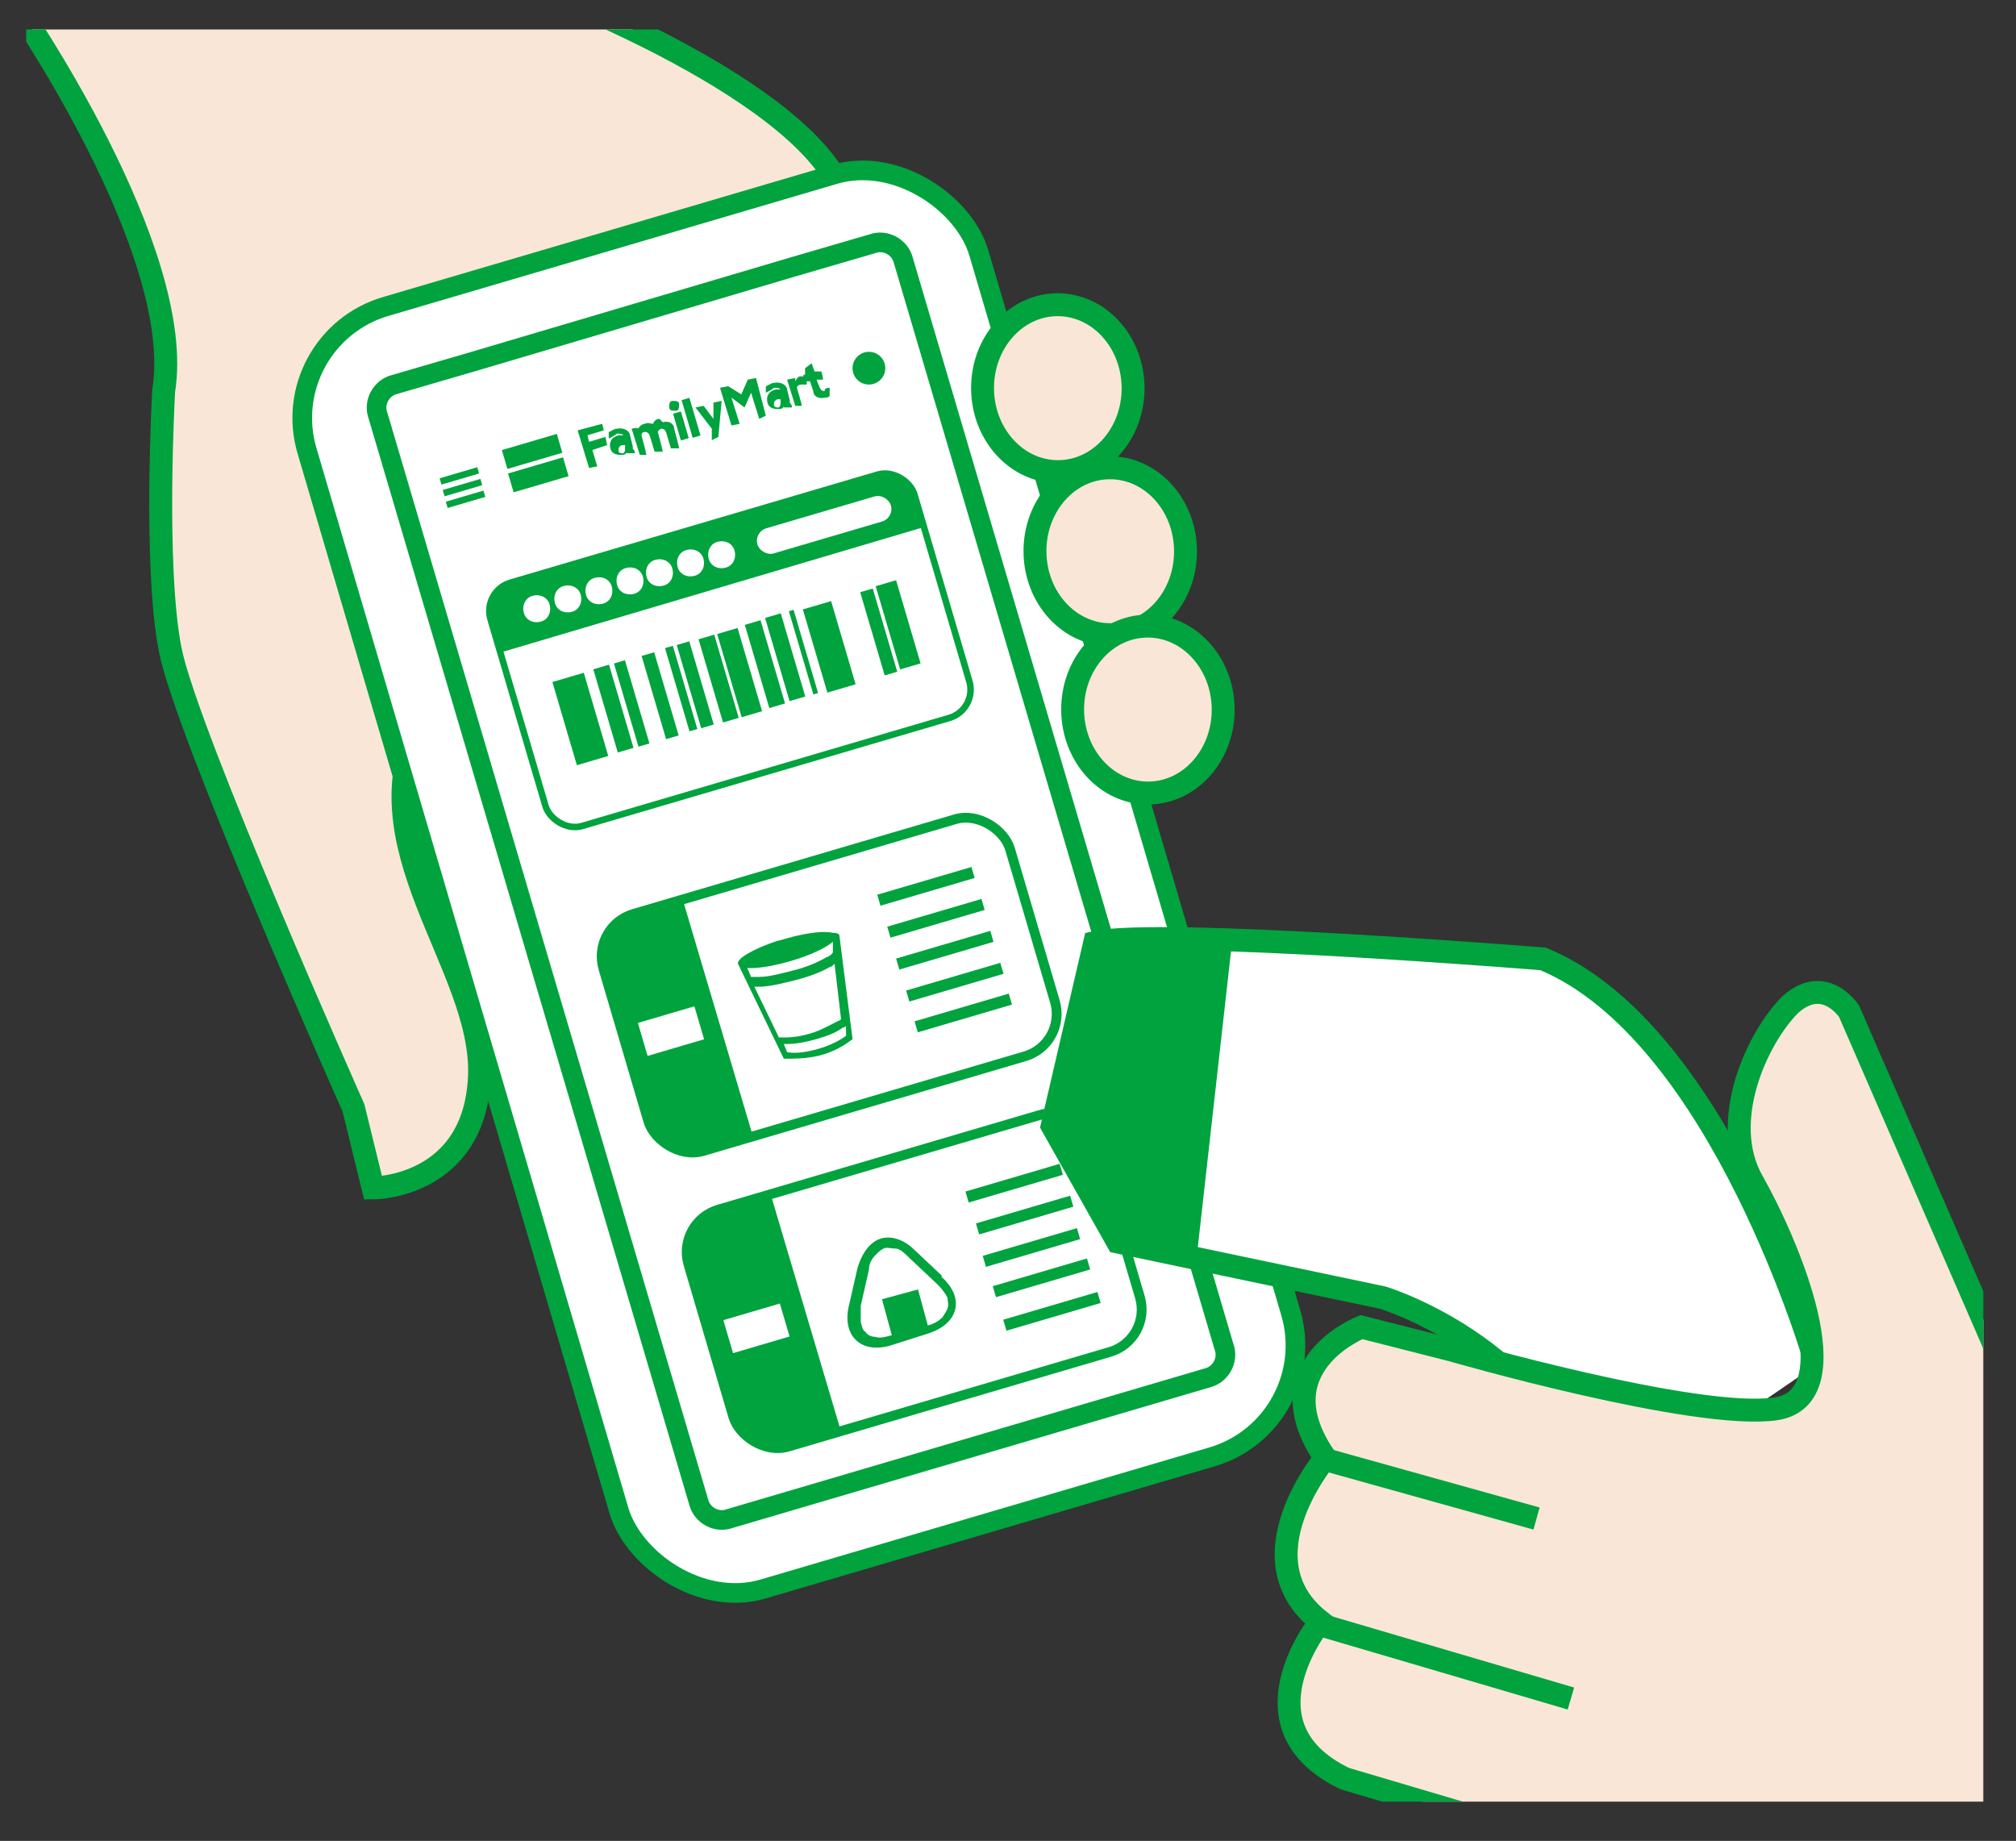 <?xml version="1.0" encoding="UTF-8"?>
<svg id="_レイヤー_2" xmlns="http://www.w3.org/2000/svg" version="1.1" xmlns:xlink="http://www.w3.org/1999/xlink" viewBox="0 0 123.2 112.5">
  <rect x="0" y="0" width="123.2" height="112.5" fill="#333333" stroke="none"/>
  <!-- Generator: Adobe Illustrator 29.7.1, SVG Export Plug-In . SVG Version: 2.1.1 Build 8)  -->
  <defs>
    <style>
      .st0, .st1, .st2, .st3, .st4, .st5, .st6, .st7, .st8, .st9 {
        stroke: #00a33e;
      }

      .st0, .st10 {
        fill: #fff;
      }

      .st0, .st6, .st8 {
        stroke-miterlimit: 10;
        stroke-width: 1.4px;
      }

      .st1 {
        stroke-width: .9px;
      }

      .st1, .st11, .st3, .st4, .st5, .st7, .st8, .st9 {
        fill: none;
      }

      .st1, .st3, .st4, .st5, .st7, .st9 {
        stroke-linecap: round;
        stroke-linejoin: round;
      }

      .st2 {
        stroke-miterlimit: 10;
        stroke-width: 1.4px;
      }

      .st2, .st6 {
        fill: #f9e6d7;
      }

      .st12 {
        fill: #00a33e;
      }

      .st13 {
        clip-path: url(#clippath-1);
      }

      .st3 {
        stroke-width: 1.7px;
      }

      .st4 {
        stroke-width: 1.2px;
      }

      .st5 {
        stroke-width: .4px;
      }

      .st7 {
        stroke-width: 1.2px;
      }

      .st14 {
        display: none;
      }

      .st9 {
        stroke-width: .6px;
      }

      .st15 {
        clip-path: url(#clippath);
      }
    </style>
    <clipPath id="clippath">
      <rect class="st11" x="1.6" y="1.8" width="119.6" height="108.3"/>
    </clipPath>
    <clipPath id="clippath-1">
      <polygon class="st11" points="74.7 83.2 45.1 91.9 33 54.7 62.5 46 74.7 83.2"/>
    </clipPath>
  </defs>
  <g id="text" class="st14">
    <path class="st10" d="M27.8,10.4v91.7c0,5.3,4.3,9.6,9.6,9.6h38.9c5.3,0,9.6-4.3,9.6-9.6V10.4c0-5.3-4.3-9.6-9.6-9.6h-38.9c-5.3,0-9.6,4.3-9.6,9.6"/>
    <path class="st3" d="M37.5.8h38.9c5.3,0,9.6,4.3,9.6,9.6v91.7c0,5.3-4.3,9.6-9.6,9.6h-38.9c-5.3,0-9.6-4.3-9.6-9.6V10.4c0-5.3,4.3-9.6,9.6-9.6Z"/>
    <path class="st3" d="M77.7,7.2h-41.4c-1.1,0-2.1.9-2.1,2.1v94c0,1.2.9,2.1,2.1,2.1h41.4c1.2,0,2.1-.9,2.1-2.1V9.3c0-1.2-.9-2.1-2.1-2.1Z"/>
    <path class="st12" d="M53.8,23.2c-2.1,0-3.7.5-3.7,1l1.4,8.6c.8.4,1.8.5,2.9.5s2.2-.2,2.9-.5h0l1.4-8.6c0-.2-.3-.4-.8-.6M51.8,23.8c.7-.1,1.5-.2,2.4-.2.5.3,1.1.5,1.7.7.4,0,.8.1,1.1.2-.7.1-1.6.2-2.5.2s-2,0-2.7-.2c-.6-.1-.9-.2-1.1-.3.2,0,.5-.2,1.1-.3h0ZM54.4,25.1c1.6,0,3.1-.2,3.8-.5l-.2,1c-.1,0-.4.1-.7.2-.8.2-1.8.3-3,.3s-2.2-.1-3-.3c-.3,0-.5-.1-.7-.2l-.2-1c.7.3,2.1.5,3.8.5h0ZM57,32.4c-.6.3-1.5.4-2.6.4s-2-.2-2.6-.4v-.8s0,0,.2.1c.6.2,1.5.3,2.4.3s1.8-.1,2.4-.3c.1,0,.2,0,.3-.1v.8h-.1ZM57.2,30.9c-.1,0-.3.1-.5.2-.6.2-1.4.3-2.3.3s-1.7-.1-2.3-.3c-.2,0-.4-.1-.5-.2l-.7-4.6c.1,0,.3,0,.5.1.8.2,1.9.3,3.1.3s2.3-.1,3.1-.3c.2,0,.3,0,.5-.1l-.7,4.6h0Z"/>
    <ellipse class="st12" cx="54.4" cy="24.1" rx="4.3" ry=".9"/>
    <rect class="st1" x="39.3" y="17.6" width="35.2" height="20.5" rx="3.7" ry="3.7"/>
    <path class="st12" d="M47.3,38.1h-4.4c-2,0-3.7-1.7-3.7-3.7v-13.2c0-2,1.7-3.7,3.7-3.7h4.4v20.5h0Z"/>
    <rect class="st10" x="40.8" y="26.4" width="4.9" height="2.9"/>
    <rect class="st12" x="62.9" y="21.8" width="8.2" height="1"/>
    <rect class="st12" x="62.9" y="24.6" width="8.2" height="1"/>
    <rect class="st12" x="62.9" y="27.3" width="8.2" height="1"/>
    <rect class="st12" x="62.9" y="30.1" width="8.2" height="1"/>
    <rect class="st12" x="62.9" y="32.8" width="8.2" height="1"/>
    <path class="st12" d="M59.2,53.7l-1.6-2.7c-.7-1.2-1.6-1.8-2.5-1.8s-1.8.6-2.5,1.8l-1.6,2.7c-1.4,2.3-.2,4.3,2.5,4.3h3.1c2.7,0,3.8-1.9,2.5-4.3h0ZM58.7,56.3c-.1.2-.4.4-.7.6-.4.2-.8.3-1.4.3h0v-3.1h-3v3.1h0c-.5,0-1,0-1.4-.3-.3-.1-.5-.3-.7-.6s-.2-.5-.2-.9c0-.4.2-.8.5-1.3l1.6-2.7c.3-.5.6-.8.9-1.1.3-.2.6-.3.8-.3s.6,0,.8.3c.3.2.6.6.9,1.1l1.6,2.7c.3.5.4.9.5,1.3,0,.3,0,.6-.2.9h0Z"/>
    <rect class="st1" x="39.3" y="43.2" width="35.2" height="20.5" rx="3.7" ry="3.7"/>
    <path class="st12" d="M47.3,63.8h-4.4c-2,0-3.7-1.7-3.7-3.7v-13.2c0-2,1.7-3.7,3.7-3.7h4.4v20.5h0Z"/>
    <rect class="st10" x="40.8" y="52.1" width="4.9" height="2.9"/>
    <rect class="st12" x="62.9" y="47.5" width="8.2" height="1"/>
    <rect class="st12" x="62.9" y="50.2" width="8.2" height="1"/>
    <rect class="st12" x="62.9" y="53" width="8.2" height="1"/>
    <rect class="st12" x="62.9" y="55.8" width="8.2" height="1"/>
    <rect class="st12" x="62.9" y="58.5" width="8.2" height="1"/>
    <rect class="st12" x="41.2" y="75.5" width="31.4" height="6" rx="2.8" ry="2.8"/>
  </g>
  <g id="text1" data-name="text">
    <g class="st15">
      <g>
        <path class="st6" d="M.9.2s10.5,15.1,9.1,23.7c0,0-.6,10.7.4,15.8s11.2,28,11.2,28l1.2,4.9s6.2,0,6.5-6.8-7.7-14.2-3.4-22.1l24.7-22.4,1.2-8.3c-.8-6.8-18.4-13.5-18.4-13.5"/>
        <path class="st10" d="M18.7,27.5l19.1,64.8c1.1,3.8,5,5.9,8.8,4.8l27.5-8.1c3.8-1.1,5.9-5,4.8-8.8L59.8,15.4c-1.1-3.8-5-5.9-8.8-4.8l-27.5,8.1c-3.8,1.1-5.9,5-4.8,8.8"/>
        <rect class="st7" x="27.4" y="13" width="42.8" height="81.7" rx="7.1" ry="7.1" transform="translate(-13.2 16) rotate(-16.4)"/>
        <path class="st4" d="M53.3,14.9l-4.8,1.4-19.6,5.8-4.8,1.4c-.8.2-1.3,1.1-1,1.9l19.6,66.4c.2.8,1.1,1.3,1.9,1l29.2-8.6c.8-.2,1.3-1.1,1-1.9L55.2,15.9c-.2-.8-1.1-1.3-1.9-1h0Z"/>
        <g class="st13">
          <g>
            <path class="st12" d="M47.5,57.5c-1.5.5-2.5,1.1-2.4,1.4l2.8,5.8c.6,0,1.4,0,2.2-.2s1.5-.6,2-1h0l-.8-6.3c0-.2-.3-.2-.7-.2M46.2,58.4c.5-.2,1-.5,1.6-.7.5.1.9.2,1.4.1.3,0,.6,0,.8,0-.5.2-1.1.5-1.8.7-.7.2-1.4.3-2,.4-.4,0-.7,0-.8,0,0,0,.3-.2.7-.5h0ZM48.3,58.7c1.2-.3,2.1-.8,2.6-1.2v.7c0,0-.1.2-.4.3-.5.3-1.2.6-2,.8s-1.5.4-2.1.4c-.2,0-.4,0-.5,0l-.3-.7c.6,0,1.6,0,2.8-.4h0ZM51.7,63.3c-.4.3-1,.6-1.7.8s-1.4.3-1.9.2l-.2-.5h.2c.5,0,1.1-.1,1.8-.3s1.2-.4,1.6-.7c0,0,.1,0,.2-.1v.6c0,0,0,0,0,0ZM51.5,62.2c0,0-.2.2-.3.2-.4.2-.9.5-1.5.7s-1.2.3-1.7.3-.3,0-.4,0l-1.5-3.1c0,0,.2,0,.3,0,.6,0,1.4-.2,2.2-.4s1.6-.5,2.1-.8c.1,0,.2-.1.3-.2,0,0,.4,3.4.4,3.4Z"/>
            <ellipse class="st12" cx="48.1" cy="58" rx="3.1" ry=".7" transform="translate(-14.4 16) rotate(-16.4)"/>
            <rect class="st9" x="37.7" y="52.6" width="25.9" height="15.1" rx="2.7" ry="2.7" transform="translate(-14.9 16.8) rotate(-16.4)"/>
            <path class="st12" d="M46,69.4l-3.1.9c-1.4.4-3-.4-3.4-1.8l-2.7-9.3c-.4-1.4.4-3,1.8-3.4l3.1-.9,4.3,14.5Z"/>
            <rect class="st10" x="39.2" y="61.9" width="3.6" height="2.1" transform="translate(-16.1 14.2) rotate(-16.4)"/>
            <rect class="st12" x="53.6" y="53.8" width="6" height=".7" transform="translate(-13 18.2) rotate(-16.4)"/>
            <rect class="st12" x="54.2" y="55.7" width="6" height=".7" transform="translate(-13.5 18.5) rotate(-16.4)"/>
            <rect class="st12" x="54.8" y="57.7" width="6" height=".7" transform="translate(-14.1 18.7) rotate(-16.4)"/>
            <rect class="st12" x="55.4" y="59.6" width="6" height=".7" transform="translate(-14.6 19) rotate(-16.4)"/>
            <rect class="st12" x="55.9" y="61.5" width="6" height=".7" transform="translate(-15.1 19.2) rotate(-16.4)"/>
            <path class="st12" d="M57.6,78l-1.7-1.6c-.7-.7-1.5-.9-2.1-.7s-1.1.8-1.4,1.8l-.5,2.2c-.5,1.9.7,3.1,2.6,2.5l2.2-.7c1.9-.6,2.3-2.2.8-3.5h0ZM57.9,79.9c0,.2-.2.4-.3.6-.2.2-.5.4-.9.5h0l-.6-2.2-2.2.6.6,2.2h0c-.4.1-.7.2-1,.1-.2,0-.5-.1-.6-.3-.2-.1-.2-.3-.3-.6,0-.3,0-.6,0-1l.5-2.2c0-.4.2-.7.4-.9.2-.2.3-.3.5-.4s.4,0,.7,0c.3,0,.6.3.9.6l1.7,1.6c.3.3.5.6.6.8,0,.2.1.4,0,.7h0Z"/>
            <rect class="st9" x="43" y="70.7" width="25.9" height="15.1" rx="2.7" ry="2.7" transform="translate(-19.9 19) rotate(-16.4)"/>
            <path class="st12" d="M51.4,87.5l-3.1.9c-1.4.4-3-.4-3.4-1.8l-2.7-9.3c-.4-1.4.4-2.9,1.8-3.4l3.1-.9,4.3,14.5Z"/>
            <rect class="st10" x="44.5" y="80.1" width="3.6" height="2.1" transform="translate(-21.1 16.4) rotate(-16.4)"/>
            <rect class="st12" x="59" y="71.9" width="6" height=".7" transform="translate(-17.9 20.5) rotate(-16.4)"/>
            <rect class="st12" x="59.6" y="73.9" width="6" height=".7" transform="translate(-18.4 20.7) rotate(-16.4)"/>
            <rect class="st12" x="60.1" y="75.8" width="6" height=".7" transform="translate(-19 21) rotate(-16.4)"/>
            <rect class="st12" x="60.7" y="77.7" width="6" height=".7" transform="translate(-19.5 21.2) rotate(-16.4)"/>
            <rect class="st12" x="61.3" y="79.7" width="6" height=".7" transform="translate(-20 21.5) rotate(-16.4)"/>
          </g>
        </g>
        <rect class="st12" x="30.8" y="27" width="3.5" height="1.2" transform="translate(-6.5 10.3) rotate(-16.4)"/>
        <rect class="st12" x="31.2" y="28.4" width="3.5" height="1.2" transform="translate(-6.9 10.5) rotate(-16.4)"/>
        <polygon class="st12" points="35.3 26.3 36 28.6 36.5 28.5 36.2 27.5 37.1 27.2 37 26.7 36 27 35.9 26.6 36.9 26.3 36.8 25.9 35.3 26.3"/>
        <path class="st12" d="M37.8,27.5c0-.1,0-.2.2-.3,0,0,.2,0,.2,0v.3c0,0,0,.1-.1.2-.2,0-.2,0-.3-.1M38.7,27.4l-.2-.8c0-.2-.3-.5-.8-.4-.2,0-.4.2-.5.2v.4c.2-.1.4-.2.5-.3.2,0,.3,0,.4.1h0c0,0-.2,0-.3,0-.4.1-.6.4-.5.8s.5.4.7.4c.2,0,.3-.1.3-.2,0,0,0,0,0,.1h.5c0-.2-.1-.2-.2-.4"/>
        <path class="st12" d="M47.3,24.7c0-.1,0-.2.2-.3,0,0,.2,0,.2,0v.3c0,0,0,.1-.1.2-.2,0-.2,0-.3-.1M48.3,24.6l-.2-.8c0-.2-.3-.5-.8-.4-.2,0-.4.2-.5.2v.4c.2-.1.4-.2.5-.3.2,0,.3,0,.4.1h0c0,0-.2,0-.3,0-.4.1-.6.4-.5.8s.5.4.7.4c.2,0,.3-.1.3-.2,0,0,0,0,0,.1h.5c0-.2-.1-.2-.2-.4"/>
        <path class="st12" d="M40.3,25.6c-.2,0-.3.1-.4.3-.1,0-.3-.1-.5,0-.1,0-.3.1-.4.3h0c0-.1-.4,0-.4,0l.5,1.6h.4c0-.1-.3-1.2-.3-1.2,0,0,0-.2.2-.2.1,0,.2,0,.3.2l.3,1h.5c0-.1-.3-1.2-.3-1.2,0,0,0-.1.2-.2.1,0,.2,0,.3.2l.3,1h.5c0-.1-.3-1.2-.3-1.2,0-.3-.3-.5-.7-.4"/>
        <rect class="st12" x="42" y="24.3" width=".5" height="2.4" transform="translate(-5.5 13) rotate(-16.4)"/>
        <polygon class="st12" points="45.3 24.1 44.5 23.6 44 23.7 44.7 26 45.2 25.9 44.7 24.3 45.5 24.9 45.9 24 46.4 25.6 46.8 25.4 46.2 23.1 45.7 23.2 45.3 24.1"/>
        <rect class="st12" x="41.4" y="25.2" width=".5" height="1.7" transform="translate(-5.7 12.8) rotate(-16.4)"/>
        <path class="st12" d="M41.1,24.5c-.2,0-.2.2-.2.4s.2.2.4.2.2-.2.2-.4-.2-.2-.4-.2"/>
        <path class="st12" d="M48.6,23.3v-.2s-.5.1-.5.1l.5,1.6h.4c0-.1-.3-1.1-.3-1.1,0-.1.1-.2.3-.2.1,0,.2,0,.3,0v-.5c-.2,0-.3,0-.4,0-.1,0-.2.1-.3.3"/>
        <path class="st12" d="M50.4,23.9c-.1,0-.2,0-.3-.2l-.2-.5h.4c0-.1-.1-.5-.1-.5h-.4c0,.1-.2-.5-.2-.5l-.4.3v.4c.1,0-.1,0-.1,0v.4c.1,0,.4,0,.4,0l.2.6c0,.3.3.5.7.4.1,0,.2,0,.3-.1v-.5c-.1,0-.2,0-.3.1"/>
        <polygon class="st12" points="43.5 26.9 43.9 26.7 44.1 24.5 43.6 24.6 43.6 25.6 43 24.8 42.5 24.9 43.5 26.2 43.5 26.9"/>
        <rect class="st12" x="26.9" y="28.9" width="2.4" height=".4" transform="translate(-7.1 9.1) rotate(-16.4)"/>
        <rect class="st12" x="27.1" y="29.6" width="2.4" height=".4" transform="translate(-7.3 9.2) rotate(-16.4)"/>
        <rect class="st12" x="27.3" y="30.3" width="2.4" height=".4" transform="translate(-7.5 9.3) rotate(-16.4)"/>
        <circle class="st12" cx="53.1" cy="22.5" r="1"/>
        <rect class="st5" x="31.1" y="32" width="27" height="15.5" rx="1.8" ry="1.8" transform="translate(-9.4 14.2) rotate(-16.4)"/>
        <path class="st12" d="M30.5,39.8l-.6-2c-.3-.9.3-1.9,1.2-2.2l22.6-6.6c.9-.3,1.9.3,2.2,1.2l.6,2-26,7.7h0Z"/>
        <rect class="st12" x="34.5" y="41.3" width="2" height="5.3" transform="translate(-11 11.8) rotate(-16.4)"/>
        <rect class="st12" x="37" y="40.6" width="1" height="5.3" transform="translate(-10.7 12.4) rotate(-16.4)"/>
        <rect class="st12" x="38.3" y="40.3" width=".7" height="5.3" transform="translate(-10.6 12.7) rotate(-16.4)"/>
        <rect class="st12" x="40" y="39.8" width=".8" height="5.3" transform="translate(-10.4 13.2) rotate(-16.4)"/>
        <rect class="st12" x="41.4" y="39.4" width=".5" height="5.3" transform="translate(-10.2 13.5) rotate(-16.4)"/>
        <rect class="st12" x="42.1" y="39.2" width=".8" height="5.3" transform="translate(-10.1 13.7) rotate(-16.4)"/>
        <rect class="st12" x="43.4" y="38.8" width="1" height="5.3" transform="translate(-9.9 14.1) rotate(-16.4)"/>
        <rect class="st12" x="44.6" y="38.4" width="1.3" height="5.3" transform="translate(-9.8 14.5) rotate(-16.4)"/>
        <rect class="st12" x="54.3" y="35.5" width="1.3" height="5.3" transform="translate(-8.6 17.1) rotate(-16.4)"/>
        <rect class="st12" x="53.3" y="35.9" width=".8" height="5.3" transform="translate(-8.7 16.8) rotate(-16.4)"/>
        <rect class="st12" x="49.8" y="36.8" width="1.8" height="5.3" transform="translate(-9.1 16) rotate(-16.4)"/>
        <rect class="st12" x="46.3" y="37.9" width="1" height="5.3" transform="translate(-9.6 14.9) rotate(-16.4)"/>
        <rect class="st12" x="47.5" y="37.5" width="1" height="5.3" transform="translate(-9.4 15.2) rotate(-16.4)"/>
        <rect class="st12" x="49" y="37.2" width=".3" height="5.3" transform="translate(-9.3 15.5) rotate(-16.4)"/>
        <path class="st10" d="M33.6,37c.1.4-.1.9-.6,1-.4.1-.9-.1-1-.6-.1-.4.1-.9.6-1,.4-.1.9.1,1,.6Z"/>
        <path class="st10" d="M35.5,36.4c.1.4-.1.9-.6,1-.4.1-.9-.1-1-.6-.1-.4.1-.9.6-1,.4-.1.9.1,1,.6Z"/>
        <path class="st10" d="M37.4,35.9c.1.4-.1.9-.6,1-.4.1-.9-.1-1-.6-.1-.4.1-.9.6-1,.4-.1.9.1,1,.6Z"/>
        <path class="st10" d="M39.3,35.3c.1.4-.1.9-.6,1-.4.1-.9-.1-1-.6-.1-.4.1-.9.6-1,.4-.1.9.1,1,.6Z"/>
        <path class="st10" d="M41.1,34.8c.1.4-.1.9-.6,1-.4.1-.9-.1-1-.6-.1-.4.1-.9.6-1,.4-.1.9.1,1,.6Z"/>
        <path class="st10" d="M43,34.2c.1.4-.1.9-.6,1-.4.1-.9-.1-1-.6-.1-.4.1-.9.6-1,.4-.1.9.1,1,.6Z"/>
        <path class="st10" d="M44.9,33.7c.1.4-.1.9-.6,1-.4.1-.9-.1-1-.6-.1-.4.1-.9.6-1,.4-.1.9.1,1,.6Z"/>
        <rect class="st10" x="46.1" y="31.3" width="8.5" height="1.6" rx=".8" ry=".8" transform="translate(-7 15.5) rotate(-16.4)"/>
        <ellipse class="st2" cx="64.7" cy="23.7" rx="4.6" ry="5.1" transform="translate(-.3 .7) rotate(-.6)"/>
        <ellipse class="st2" cx="67.9" cy="33.6" rx="4.6" ry="5.1" transform="translate(-.4 .8) rotate(-.6)"/>
        <ellipse class="st2" cx="70.2" cy="43.3" rx="4.6" ry="5.1" transform="translate(-.5 .8) rotate(-.6)"/>
        <path class="st0" d="M111,83.4s-5.8-20.3-16.7-24.8c0,0-23.5-1.9-27.4-1l-2.6,11.2,4,7.1,16.2,3.4s10.9,3.3,12.8,13.5"/>
        <polygon class="st12" points="75.3 57.5 73.1 77.1 68.3 76 64.3 68.9 66.9 57.7 75.3 57.5"/>
        <path class="st6" d="M122,82.5l-9-20.7s-1.5-2.3-3.6-.4c-2,2-4.4,7.1-2.3,10.8s6.2,13.2,1.4,13.9c-4.9.7-19.8-3.6-19.8-3.6l-5.5-1.4s-6.1,2.4-2.2,8c0,0-5.2,6.2-.3,10,0,0-5.2,6.4,1.5,9.6l15.2,4.5,17.2,6.7s14.3-11.6,14.2-12.2-6.9-25.3-6.9-25.3h0Z"/>
        <line class="st8" x1="81" y1="89.2" x2="93.9" y2="92.8"/>
        <line class="st8" x1="80.7" y1="99.3" x2="96" y2="103.8"/>
      </g>
    </g>
  </g>
</svg>